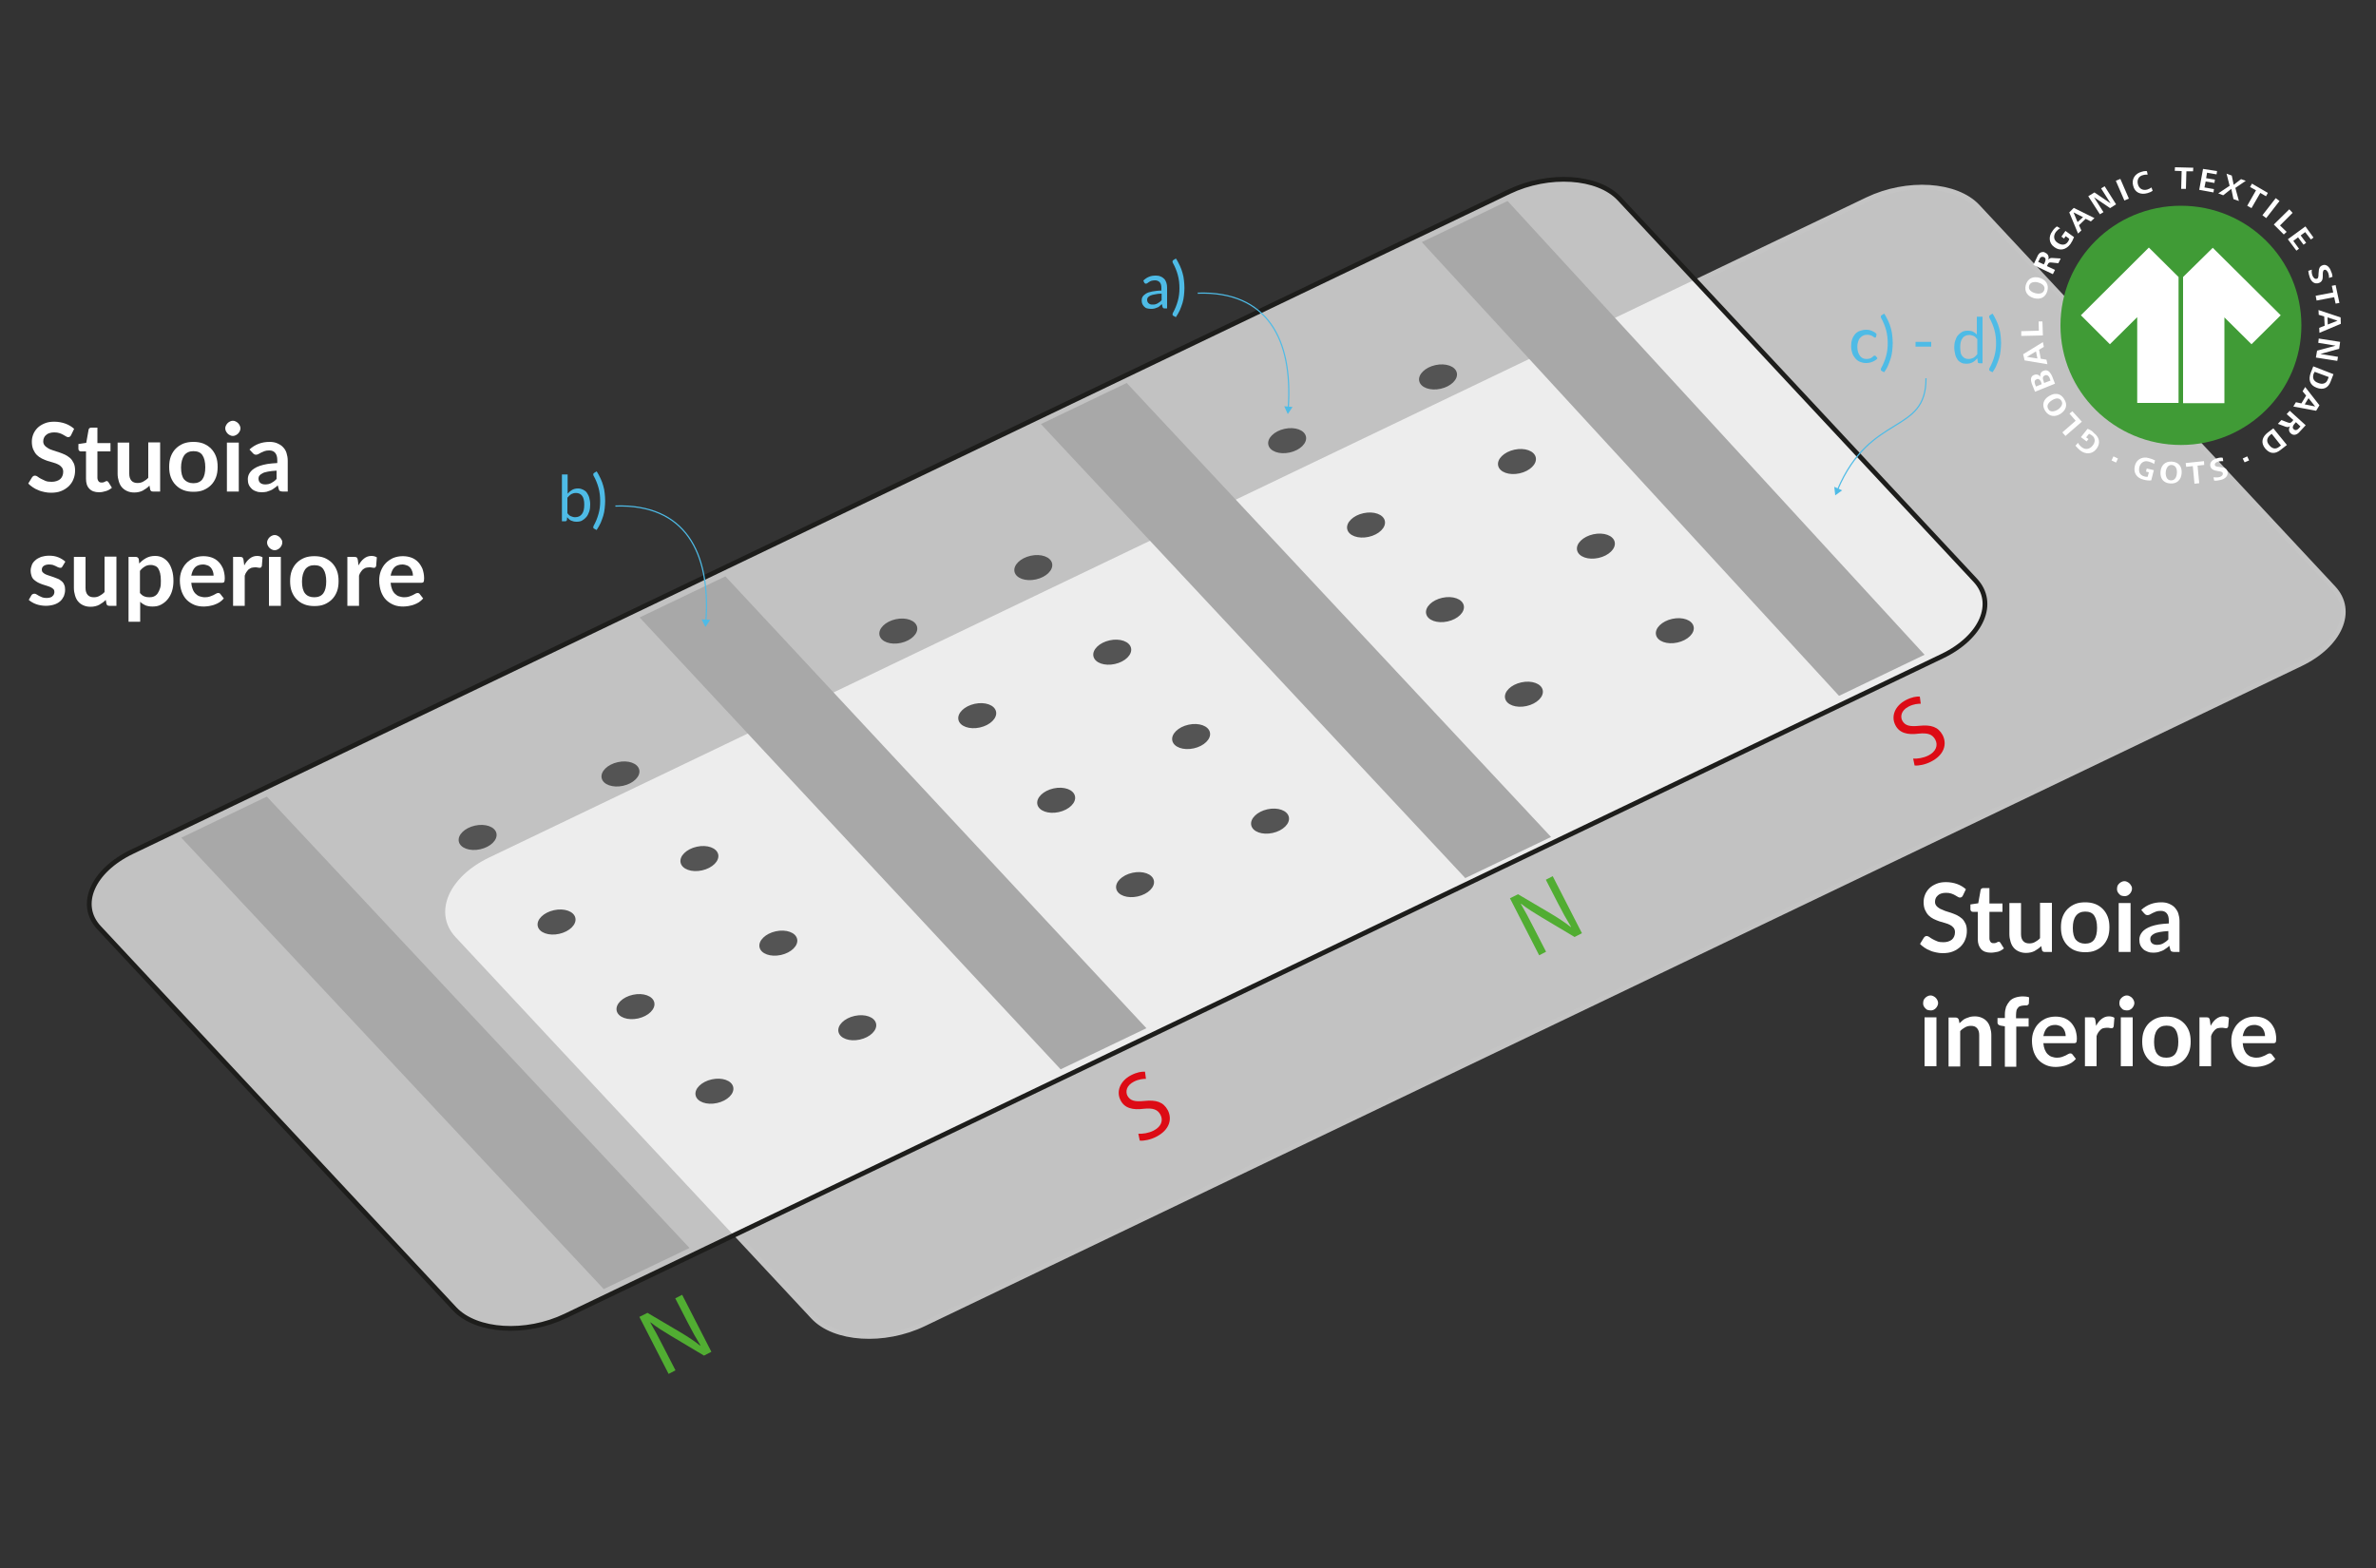 <?xml version="1.0" encoding="UTF-8"?> <!-- Generator: Adobe Illustrator 27.8.0, SVG Export Plug-In . SVG Version: 6.00 Build 0) --> <svg xmlns="http://www.w3.org/2000/svg" xmlns:xlink="http://www.w3.org/1999/xlink" version="1.1" id="Livello_1" x="0px" y="0px" width="1000px" height="660px" viewBox="0 0 1000 660" style="enable-background:new 0 0 1000 660;" xml:space="preserve"><rect x="0" y="0" width="1000" height="660" fill="#333333" stroke="none"/> <style type="text/css"> .st0{fill:#FFFFFF;fill-opacity:0.7;stroke:#C4C4C4;stroke-width:2;stroke-miterlimit:10;} .st1{fill:#FFFFFF;fill-opacity:0.7;stroke:#1D1D1B;stroke-width:2;stroke-miterlimit:10;} .st2{fill:#A8A8A8;} .st3{fill:#545454;} .st4{fill:#FFFFFF;} .st5{fill:#4EBBE6;} .st6{fill:none;stroke:#4EBBE6;stroke-width:0.5;stroke-miterlimit:10;} .st7{fill:#409B36;} .st8{fill:#51AD32;} .st9{fill:#DD0B15;} </style> <path class="st0" d="M342.2,554.3L192.5,393.8c-9-9.6-2.8-24,13.9-32L785.9,84c16.7-8,37.5-6.7,46.5,3l149.7,160.5 c9,9.6,2.8,24-13.9,32L388.8,557.3C372.1,565.3,351.2,564,342.2,554.3z"></path> <g> <path class="st1" d="M191.4,551L41.7,390.5c-9-9.6-2.8-24,13.9-32L635.1,80.7c16.7-8,37.5-6.7,46.5,3l149.7,160.5 c9,9.6,2.8,24-13.9,32L238,553.9C221.3,561.9,200.5,560.6,191.4,551z"></path> <g> <polygon class="st2" points="774,292.9 598.4,101.9 634.5,84.6 810,275.6 "></polygon> <polygon class="st2" points="616.7,369.6 438.1,178.5 474.2,161.2 652.8,352.3 "></polygon> <polygon class="st2" points="446.4,450.1 269.2,259.9 305.3,242.6 482.5,432.8 "></polygon> <polygon class="st2" points="254.1,542.6 76.3,352.6 112.3,335.3 290.2,525.3 "></polygon> </g> <g> <ellipse transform="matrix(0.977 -0.215 0.215 0.977 -71.026 51.39)" class="st3" cx="200.9" cy="352.4" rx="8.1" ry="5.1"></ellipse> <ellipse transform="matrix(0.977 -0.215 0.215 0.977 -77.896 59.353)" class="st3" cx="234.1" cy="388" rx="8.1" ry="5.1"></ellipse> <ellipse transform="matrix(0.977 -0.215 0.215 0.977 -84.765 67.316)" class="st3" cx="267.3" cy="423.6" rx="8.1" ry="5.1"></ellipse> <ellipse transform="matrix(0.977 -0.215 0.215 0.977 -91.634 75.279)" class="st3" cx="300.5" cy="459.2" rx="8.1" ry="5.1"></ellipse> </g> <g> <ellipse transform="matrix(0.977 -0.215 0.215 0.977 -63.883 63.681)" class="st3" cx="261" cy="325.7" rx="8.1" ry="5.1"></ellipse> <ellipse transform="matrix(0.977 -0.215 0.215 0.977 -70.752 71.644)" class="st3" cx="294.2" cy="361.3" rx="8.1" ry="5.1"></ellipse> <ellipse transform="matrix(0.977 -0.215 0.215 0.977 -77.621 79.607)" class="st3" cx="327.4" cy="396.9" rx="8.1" ry="5.1"></ellipse> <ellipse transform="matrix(0.977 -0.215 0.215 0.977 -84.49 87.57)" class="st3" cx="360.6" cy="432.5" rx="8.1" ry="5.1"></ellipse> </g> <g> <ellipse transform="matrix(0.977 -0.215 0.215 0.977 -48.239 87.389)" class="st3" cx="377.9" cy="265.6" rx="8.1" ry="5.1"></ellipse> <ellipse transform="matrix(0.977 -0.215 0.215 0.977 -55.108 95.352)" class="st3" cx="411.1" cy="301.2" rx="8.1" ry="5.1"></ellipse> <ellipse transform="matrix(0.977 -0.215 0.215 0.977 -61.977 103.315)" class="st3" cx="444.3" cy="336.8" rx="8.1" ry="5.1"></ellipse> <ellipse transform="matrix(0.977 -0.215 0.215 0.977 -68.846 111.278)" class="st3" cx="477.5" cy="372.3" rx="8.1" ry="5.1"></ellipse> </g> <g> <ellipse transform="matrix(0.977 -0.215 0.215 0.977 -41.173 98.962)" class="st3" cx="434.7" cy="238.9" rx="8.1" ry="5.1"></ellipse> <ellipse transform="matrix(0.977 -0.215 0.215 0.977 -48.042 106.925)" class="st3" cx="467.9" cy="274.5" rx="8.1" ry="5.1"></ellipse> <ellipse transform="matrix(0.977 -0.215 0.215 0.977 -54.911 114.888)" class="st3" cx="501.1" cy="310" rx="8.1" ry="5.1"></ellipse> <ellipse transform="matrix(0.977 -0.215 0.215 0.977 -61.781 122.852)" class="st3" cx="534.3" cy="345.6" rx="8.1" ry="5.1"></ellipse> </g> <g> <ellipse transform="matrix(0.977 -0.215 0.215 0.977 -27.198 120.674)" class="st3" cx="541.5" cy="185.5" rx="8.1" ry="5.1"></ellipse> <ellipse transform="matrix(0.977 -0.215 0.215 0.977 -34.067 128.637)" class="st3" cx="574.7" cy="221" rx="8.1" ry="5.1"></ellipse> <ellipse transform="matrix(0.977 -0.215 0.215 0.977 -40.936 136.6)" class="st3" cx="607.9" cy="256.6" rx="8.1" ry="5.1"></ellipse> <ellipse transform="matrix(0.977 -0.215 0.215 0.977 -47.805 144.564)" class="st3" cx="641.1" cy="292.2" rx="8.1" ry="5.1"></ellipse> </g> <g> <ellipse transform="matrix(0.977 -0.215 0.215 0.977 -19.976 133.683)" class="st3" cx="605" cy="158.7" rx="8.1" ry="5.1"></ellipse> <ellipse transform="matrix(0.977 -0.215 0.215 0.977 -26.845 141.646)" class="st3" cx="638.2" cy="194.3" rx="8.1" ry="5.1"></ellipse> <ellipse transform="matrix(0.977 -0.215 0.215 0.977 -33.714 149.609)" class="st3" cx="671.4" cy="229.9" rx="8.1" ry="5.1"></ellipse> <ellipse transform="matrix(0.977 -0.215 0.215 0.977 -40.584 157.572)" class="st3" cx="704.6" cy="265.5" rx="8.1" ry="5.1"></ellipse> </g> </g> <g> <path class="st4" d="M29.9,183.2c-0.2,0.3-0.3,0.5-0.5,0.6S29,184,28.7,184c-0.3,0-0.6-0.1-0.9-0.3c-0.3-0.2-0.7-0.4-1.2-0.7 s-1-0.5-1.6-0.7c-0.6-0.2-1.3-0.3-2.2-0.3c-0.7,0-1.4,0.1-2,0.3s-1,0.4-1.4,0.8c-0.4,0.3-0.7,0.7-0.9,1.2c-0.2,0.4-0.3,0.9-0.3,1.5 c0,0.7,0.2,1.2,0.6,1.7c0.4,0.5,0.9,0.8,1.5,1.2s1.3,0.6,2.1,0.9s1.6,0.5,2.5,0.8c0.8,0.3,1.7,0.6,2.5,1c0.8,0.4,1.5,0.9,2.1,1.4 s1.1,1.3,1.5,2.1c0.4,0.8,0.6,1.9,0.6,3.1c0,1.3-0.2,2.5-0.7,3.7c-0.4,1.1-1.1,2.1-2,3c-0.9,0.8-1.9,1.5-3.2,2 c-1.2,0.5-2.7,0.7-4.3,0.7c-0.9,0-1.8-0.1-2.7-0.3c-0.9-0.2-1.8-0.4-2.6-0.8c-0.8-0.3-1.6-0.7-2.3-1.2c-0.7-0.5-1.4-1-1.9-1.6 l1.6-2.6c0.1-0.2,0.3-0.3,0.5-0.5c0.2-0.1,0.4-0.2,0.7-0.2c0.3,0,0.7,0.1,1.1,0.4c0.4,0.3,0.8,0.6,1.4,0.9s1.2,0.6,1.9,0.9 c0.7,0.3,1.6,0.4,2.6,0.4c1.5,0,2.7-0.4,3.6-1.1c0.8-0.7,1.3-1.8,1.3-3.1c0-0.8-0.2-1.4-0.6-1.9s-0.9-0.9-1.5-1.2 c-0.6-0.3-1.3-0.6-2.1-0.8c-0.8-0.2-1.6-0.5-2.4-0.7c-0.8-0.3-1.6-0.6-2.4-1c-0.8-0.4-1.5-0.9-2.1-1.5c-0.6-0.6-1.1-1.4-1.5-2.3 c-0.4-0.9-0.6-2-0.6-3.3c0-1.1,0.2-2.1,0.6-3.1c0.4-1,1-1.9,1.8-2.7c0.8-0.8,1.8-1.4,3-1.9c1.2-0.5,2.5-0.7,4-0.7 c1.7,0,3.3,0.3,4.7,0.8c1.4,0.5,2.7,1.3,3.7,2.2L29.9,183.2z"></path> <path class="st4" d="M41.7,207.2c-1.8,0-3.2-0.5-4.1-1.5c-1-1-1.4-2.4-1.4-4.2V190H34c-0.3,0-0.5-0.1-0.7-0.3 c-0.2-0.2-0.3-0.4-0.3-0.8v-2l3.3-0.5l1-5.6c0.1-0.3,0.2-0.5,0.4-0.6s0.4-0.2,0.7-0.2h2.6v6.5h5.5v3.5h-5.5v11.1 c0,0.6,0.2,1.1,0.5,1.5c0.3,0.4,0.7,0.5,1.3,0.5c0.3,0,0.6,0,0.8-0.1c0.2-0.1,0.4-0.2,0.5-0.2c0.2-0.1,0.3-0.2,0.4-0.2 c0.1-0.1,0.2-0.1,0.4-0.1c0.1,0,0.3,0,0.4,0.1c0.1,0.1,0.2,0.2,0.3,0.3l1.5,2.4c-0.7,0.6-1.5,1.1-2.5,1.4 C43.6,207,42.7,207.2,41.7,207.2z"></path> <path class="st4" d="M67.4,186.3v20.6h-3c-0.7,0-1.1-0.3-1.2-0.9l-0.3-1.6c-0.8,0.9-1.8,1.5-2.8,2.1c-1,0.5-2.2,0.8-3.6,0.8 c-1.1,0-2.1-0.2-3-0.6s-1.6-0.9-2.2-1.6c-0.6-0.7-1-1.5-1.3-2.5c-0.3-1-0.5-2-0.5-3.2v-13.1h4.9v13.1c0,1.3,0.3,2.2,0.9,2.9 s1.5,1,2.6,1c0.9,0,1.7-0.2,2.4-0.6s1.5-0.9,2.1-1.6v-14.9H67.4z"></path> <path class="st4" d="M81.4,186c1.5,0,2.9,0.2,4.2,0.7c1.2,0.5,2.3,1.2,3.2,2.1c0.9,0.9,1.6,2,2.1,3.3s0.7,2.8,0.7,4.4 c0,1.6-0.2,3.1-0.7,4.4c-0.5,1.3-1.2,2.4-2.1,3.3c-0.9,0.9-2,1.6-3.2,2.1c-1.2,0.5-2.6,0.7-4.2,0.7c-1.5,0-2.9-0.2-4.2-0.7 c-1.3-0.5-2.3-1.2-3.2-2.1c-0.9-0.9-1.6-2-2.1-3.3c-0.5-1.3-0.7-2.8-0.7-4.4c0-1.6,0.2-3.1,0.7-4.4s1.2-2.4,2.1-3.3 c0.9-0.9,2-1.6,3.2-2.1C78.5,186.2,79.9,186,81.4,186z M81.4,203.4c1.7,0,3-0.6,3.8-1.7c0.8-1.1,1.2-2.8,1.2-5 c0-2.2-0.4-3.9-1.2-5.1c-0.8-1.2-2.1-1.7-3.8-1.7c-1.7,0-3,0.6-3.9,1.8c-0.8,1.2-1.3,2.9-1.3,5.1s0.4,3.9,1.3,5 C78.4,202.8,79.7,203.4,81.4,203.4z"></path> <path class="st4" d="M101.2,180.3c0,0.4-0.1,0.8-0.3,1.2c-0.2,0.4-0.4,0.7-0.7,1c-0.3,0.3-0.6,0.5-1,0.7c-0.4,0.2-0.8,0.3-1.2,0.3 c-0.4,0-0.8-0.1-1.2-0.3c-0.4-0.2-0.7-0.4-1-0.7c-0.3-0.3-0.5-0.6-0.7-1c-0.2-0.4-0.3-0.8-0.3-1.2c0-0.4,0.1-0.9,0.3-1.2 c0.2-0.4,0.4-0.7,0.7-1c0.3-0.3,0.6-0.5,1-0.7c0.4-0.2,0.8-0.3,1.2-0.3c0.4,0,0.9,0.1,1.2,0.3c0.4,0.2,0.7,0.4,1,0.7 c0.3,0.3,0.5,0.6,0.7,1C101.1,179.5,101.2,179.9,101.2,180.3z M100.5,186.3v20.6h-5v-20.6H100.5z"></path> <path class="st4" d="M105,189.2c2.4-2.2,5.2-3.2,8.5-3.2c1.2,0,2.3,0.2,3.2,0.6c0.9,0.4,1.8,0.9,2.4,1.6c0.7,0.7,1.2,1.5,1.5,2.5 s0.5,2,0.5,3.2v13H119c-0.5,0-0.8-0.1-1.1-0.2s-0.5-0.4-0.6-0.9l-0.4-1.5c-0.5,0.5-1,0.9-1.5,1.2c-0.5,0.4-1,0.7-1.5,0.9 c-0.5,0.2-1.1,0.4-1.7,0.6c-0.6,0.1-1.3,0.2-2,0.2c-0.9,0-1.7-0.1-2.4-0.4c-0.7-0.2-1.4-0.6-1.9-1.1c-0.5-0.5-0.9-1-1.2-1.7 c-0.3-0.7-0.4-1.5-0.4-2.4c0-0.5,0.1-1,0.3-1.6s0.5-1,0.9-1.5s0.9-0.9,1.5-1.3c0.6-0.4,1.4-0.8,2.3-1.1c0.9-0.3,2-0.6,3.2-0.8 c1.2-0.2,2.6-0.3,4.2-0.4v-1.2c0-1.4-0.3-2.4-0.9-3.1c-0.6-0.7-1.4-1-2.5-1c-0.8,0-1.5,0.1-2,0.3c-0.5,0.2-1,0.4-1.4,0.6 s-0.8,0.4-1.1,0.6c-0.3,0.2-0.7,0.3-1.1,0.3c-0.3,0-0.6-0.1-0.9-0.3c-0.2-0.2-0.4-0.4-0.6-0.6L105,189.2z M116.4,198.1 c-1.4,0.1-2.6,0.2-3.6,0.4s-1.8,0.4-2.3,0.7c-0.6,0.3-1,0.6-1.3,1s-0.4,0.8-0.4,1.2c0,0.9,0.3,1.5,0.8,1.9c0.5,0.4,1.2,0.6,2,0.6 c1,0,1.9-0.2,2.6-0.6c0.7-0.4,1.5-0.9,2.2-1.7V198.1z"></path> <path class="st4" d="M26.3,238.4c-0.1,0.2-0.3,0.4-0.4,0.5s-0.3,0.1-0.6,0.1c-0.2,0-0.5-0.1-0.8-0.2c-0.3-0.1-0.6-0.3-1-0.5 c-0.4-0.2-0.8-0.3-1.2-0.5c-0.5-0.1-1-0.2-1.6-0.2c-1,0-1.7,0.2-2.3,0.6c-0.6,0.4-0.8,1-0.8,1.6c0,0.4,0.1,0.8,0.4,1.1 c0.3,0.3,0.7,0.6,1.1,0.8s1,0.4,1.6,0.6c0.6,0.2,1.2,0.4,1.8,0.6c0.6,0.2,1.2,0.5,1.8,0.7s1.1,0.6,1.6,1c0.5,0.4,0.9,0.9,1.1,1.5 c0.3,0.6,0.4,1.3,0.4,2.1c0,1-0.2,1.9-0.5,2.7c-0.4,0.8-0.9,1.6-1.6,2.2c-0.7,0.6-1.6,1.1-2.6,1.4c-1,0.3-2.2,0.5-3.5,0.5 c-0.7,0-1.4-0.1-2.1-0.2c-0.7-0.1-1.3-0.3-1.9-0.5c-0.6-0.2-1.2-0.5-1.7-0.8c-0.5-0.3-1-0.6-1.4-1l1.1-1.9c0.1-0.2,0.3-0.4,0.5-0.5 c0.2-0.1,0.5-0.2,0.8-0.2s0.6,0.1,0.9,0.3s0.6,0.4,1,0.6c0.4,0.2,0.8,0.4,1.3,0.6c0.5,0.2,1.1,0.3,1.9,0.3c0.6,0,1.1-0.1,1.5-0.2 c0.4-0.1,0.8-0.3,1-0.6c0.3-0.2,0.5-0.5,0.6-0.8c0.1-0.3,0.2-0.6,0.2-0.9c0-0.5-0.1-0.9-0.4-1.2c-0.3-0.3-0.7-0.6-1.1-0.8 s-1-0.4-1.6-0.6c-0.6-0.2-1.2-0.4-1.9-0.6c-0.6-0.2-1.3-0.5-1.9-0.8s-1.1-0.7-1.6-1.1s-0.9-1-1.1-1.6s-0.4-1.4-0.4-2.3 c0-0.8,0.2-1.6,0.5-2.4c0.3-0.8,0.8-1.4,1.5-2c0.6-0.6,1.5-1,2.4-1.4c1-0.3,2.1-0.5,3.4-0.5c1.4,0,2.7,0.2,3.9,0.7 c1.2,0.5,2.1,1.1,2.9,1.8L26.3,238.4z"></path> <path class="st4" d="M49,234.4V255h-3c-0.7,0-1.1-0.3-1.2-0.9l-0.3-1.6c-0.8,0.9-1.8,1.5-2.8,2.1c-1,0.5-2.2,0.8-3.6,0.8 c-1.1,0-2.1-0.2-3-0.6s-1.6-0.9-2.2-1.6c-0.6-0.7-1-1.5-1.3-2.5c-0.3-1-0.5-2-0.5-3.2v-13.1h4.9v13.1c0,1.3,0.3,2.2,0.9,2.9 s1.5,1,2.6,1c0.9,0,1.7-0.2,2.4-0.6s1.5-0.9,2.1-1.6v-14.9H49z"></path> <path class="st4" d="M58.6,237.2c0.8-0.9,1.8-1.7,2.9-2.3s2.3-0.9,3.8-0.9c1.1,0,2.1,0.2,3.1,0.7c0.9,0.5,1.7,1.1,2.4,2 c0.7,0.9,1.2,2,1.6,3.3c0.4,1.3,0.6,2.8,0.6,4.5c0,1.5-0.2,3-0.6,4.3s-1,2.4-1.8,3.4c-0.8,1-1.7,1.7-2.8,2.3s-2.3,0.8-3.7,0.8 c-1.1,0-2.1-0.2-2.9-0.5c-0.8-0.4-1.5-0.8-2.2-1.5v8.4h-4.9v-27.3h3c0.6,0,1.1,0.3,1.3,0.9L58.6,237.2z M58.9,249.6 c0.6,0.7,1.2,1.2,1.8,1.4c0.7,0.3,1.4,0.4,2.2,0.4c0.7,0,1.4-0.1,2-0.4c0.6-0.3,1.1-0.7,1.5-1.3c0.4-0.6,0.7-1.3,1-2.2 s0.3-1.9,0.3-3.1c0-1.2-0.1-2.2-0.3-3.1c-0.2-0.8-0.5-1.5-0.8-2s-0.8-0.9-1.3-1.1c-0.5-0.2-1.1-0.4-1.8-0.4c-1,0-1.9,0.2-2.6,0.7 c-0.7,0.4-1.4,1-2,1.8V249.6z"></path> <path class="st4" d="M80.5,245.3c0.1,1.1,0.3,2,0.6,2.7c0.3,0.8,0.7,1.4,1.2,1.9s1.1,0.9,1.7,1.1c0.7,0.2,1.4,0.4,2.2,0.4 c0.8,0,1.5-0.1,2.1-0.3s1.1-0.4,1.5-0.6s0.8-0.4,1.1-0.6s0.6-0.3,1-0.3c0.4,0,0.7,0.2,0.9,0.5l1.4,1.8c-0.5,0.6-1.2,1.2-1.8,1.6 c-0.7,0.4-1.4,0.8-2.1,1c-0.7,0.3-1.5,0.4-2.3,0.6c-0.8,0.1-1.5,0.2-2.2,0.2c-1.4,0-2.8-0.2-4-0.7c-1.2-0.5-2.3-1.2-3.2-2.1 c-0.9-0.9-1.6-2.1-2.1-3.4c-0.5-1.4-0.8-3-0.8-4.8c0-1.4,0.2-2.7,0.7-4c0.5-1.2,1.1-2.3,2-3.2c0.8-0.9,1.9-1.6,3.1-2.2 c1.2-0.5,2.6-0.8,4.1-0.8c1.3,0,2.5,0.2,3.6,0.6s2,1,2.8,1.8c0.8,0.8,1.4,1.8,1.9,2.9c0.4,1.2,0.7,2.5,0.7,4c0,0.7-0.1,1.3-0.2,1.5 c-0.2,0.3-0.5,0.4-0.9,0.4H80.5z M89.9,242.3c0-0.6-0.1-1.2-0.3-1.8s-0.5-1.1-0.8-1.5c-0.4-0.4-0.8-0.8-1.4-1 c-0.6-0.2-1.2-0.4-1.9-0.4c-1.4,0-2.6,0.4-3.4,1.2c-0.8,0.8-1.3,2-1.6,3.5H89.9z"></path> <path class="st4" d="M102.8,238c0.6-1.2,1.4-2.2,2.3-2.9c0.9-0.7,1.9-1.1,3.1-1.1c0.9,0,1.7,0.2,2.3,0.6l-0.3,3.7 c-0.1,0.2-0.2,0.4-0.3,0.5c-0.1,0.1-0.3,0.2-0.5,0.2c-0.2,0-0.5,0-0.9-0.1c-0.4-0.1-0.8-0.1-1.2-0.1c-0.5,0-1,0.1-1.5,0.2 c-0.4,0.2-0.8,0.4-1.2,0.7c-0.3,0.3-0.6,0.7-0.9,1.1c-0.3,0.4-0.5,0.9-0.7,1.5V255h-4.9v-20.6h2.9c0.5,0,0.9,0.1,1.1,0.3 c0.2,0.2,0.3,0.5,0.4,1L102.8,238z"></path> <path class="st4" d="M118.8,228.4c0,0.4-0.1,0.8-0.3,1.2c-0.2,0.4-0.4,0.7-0.7,1c-0.3,0.3-0.6,0.5-1,0.7c-0.4,0.2-0.8,0.3-1.2,0.3 c-0.4,0-0.8-0.1-1.2-0.3c-0.4-0.2-0.7-0.4-1-0.7c-0.3-0.3-0.5-0.6-0.7-1c-0.2-0.4-0.3-0.8-0.3-1.2c0-0.4,0.1-0.9,0.3-1.2 c0.2-0.4,0.4-0.7,0.7-1c0.3-0.3,0.6-0.5,1-0.7c0.4-0.2,0.8-0.3,1.2-0.3c0.4,0,0.9,0.1,1.2,0.3c0.4,0.2,0.7,0.4,1,0.7 c0.3,0.3,0.5,0.6,0.7,1C118.8,227.5,118.8,228,118.8,228.4z M118.2,234.4V255h-5v-20.6H118.2z"></path> <path class="st4" d="M132.3,234.1c1.5,0,2.9,0.2,4.2,0.7c1.2,0.5,2.3,1.2,3.2,2.1c0.9,0.9,1.6,2,2.1,3.3s0.7,2.8,0.7,4.4 c0,1.6-0.2,3.1-0.7,4.4c-0.5,1.3-1.2,2.4-2.1,3.3c-0.9,0.9-2,1.6-3.2,2.1c-1.2,0.5-2.6,0.7-4.2,0.7c-1.5,0-2.9-0.2-4.2-0.7 c-1.3-0.5-2.3-1.2-3.2-2.1c-0.9-0.9-1.6-2-2.1-3.3c-0.5-1.3-0.7-2.8-0.7-4.4c0-1.6,0.2-3.1,0.7-4.4s1.2-2.4,2.1-3.3 c0.9-0.9,2-1.6,3.2-2.1C129.4,234.3,130.8,234.1,132.3,234.1z M132.3,251.4c1.7,0,3-0.6,3.8-1.7c0.8-1.1,1.2-2.8,1.2-5 c0-2.2-0.4-3.9-1.2-5.1c-0.8-1.2-2.1-1.7-3.8-1.7c-1.7,0-3,0.6-3.9,1.8c-0.8,1.2-1.3,2.9-1.3,5.1s0.4,3.9,1.3,5 C129.3,250.9,130.6,251.4,132.3,251.4z"></path> <path class="st4" d="M150.9,238c0.6-1.2,1.4-2.2,2.3-2.9c0.9-0.7,1.9-1.1,3.1-1.1c0.9,0,1.7,0.2,2.3,0.6l-0.3,3.7 c-0.1,0.2-0.2,0.4-0.3,0.5c-0.1,0.1-0.3,0.2-0.5,0.2c-0.2,0-0.5,0-0.9-0.1c-0.4-0.1-0.8-0.1-1.2-0.1c-0.5,0-1,0.1-1.5,0.2 c-0.4,0.2-0.8,0.4-1.2,0.7c-0.3,0.3-0.6,0.7-0.9,1.1c-0.3,0.4-0.5,0.9-0.7,1.5V255h-4.9v-20.6h2.9c0.5,0,0.9,0.1,1.1,0.3 c0.2,0.2,0.3,0.5,0.4,1L150.9,238z"></path> <path class="st4" d="M164.4,245.3c0.1,1.1,0.3,2,0.6,2.7c0.3,0.8,0.7,1.4,1.2,1.9s1.1,0.9,1.7,1.1c0.7,0.2,1.4,0.4,2.2,0.4 c0.8,0,1.5-0.1,2.1-0.3s1.1-0.4,1.5-0.6s0.8-0.4,1.1-0.6s0.6-0.3,1-0.3c0.4,0,0.7,0.2,0.9,0.5l1.4,1.8c-0.5,0.6-1.2,1.2-1.8,1.6 c-0.7,0.4-1.4,0.8-2.1,1c-0.7,0.3-1.5,0.4-2.3,0.6c-0.8,0.1-1.5,0.2-2.2,0.2c-1.4,0-2.8-0.2-4-0.7c-1.2-0.5-2.3-1.2-3.2-2.1 c-0.9-0.9-1.6-2.1-2.1-3.4c-0.5-1.4-0.8-3-0.8-4.8c0-1.4,0.2-2.7,0.7-4c0.5-1.2,1.1-2.3,2-3.2c0.8-0.9,1.9-1.6,3.1-2.2 c1.2-0.5,2.6-0.8,4.1-0.8c1.3,0,2.5,0.2,3.6,0.6s2,1,2.8,1.8c0.8,0.8,1.4,1.8,1.9,2.9c0.4,1.2,0.7,2.5,0.7,4c0,0.7-0.1,1.3-0.2,1.5 c-0.2,0.3-0.5,0.4-0.9,0.4H164.4z M173.8,242.3c0-0.6-0.1-1.2-0.3-1.8s-0.5-1.1-0.8-1.5c-0.4-0.4-0.8-0.8-1.4-1 c-0.6-0.2-1.2-0.4-1.9-0.4c-1.4,0-2.6,0.4-3.4,1.2c-0.8,0.8-1.3,2-1.6,3.5H173.8z"></path> </g> <g> <path class="st4" d="M826.1,377c-0.2,0.3-0.3,0.5-0.5,0.6c-0.2,0.1-0.4,0.2-0.7,0.2c-0.3,0-0.6-0.1-0.9-0.3 c-0.3-0.2-0.7-0.4-1.2-0.7c-0.5-0.3-1-0.5-1.6-0.7c-0.6-0.2-1.3-0.3-2.2-0.3c-0.7,0-1.4,0.1-2,0.3c-0.6,0.2-1,0.4-1.4,0.8 s-0.7,0.7-0.9,1.2c-0.2,0.4-0.3,0.9-0.3,1.5c0,0.7,0.2,1.2,0.6,1.7c0.4,0.5,0.9,0.8,1.5,1.2c0.6,0.3,1.3,0.6,2.1,0.9 c0.8,0.3,1.6,0.5,2.5,0.8c0.8,0.3,1.7,0.6,2.5,1c0.8,0.4,1.5,0.9,2.1,1.4s1.1,1.3,1.5,2.1s0.6,1.9,0.6,3.1c0,1.3-0.2,2.5-0.7,3.7 c-0.4,1.1-1.1,2.1-2,3c-0.9,0.8-1.9,1.5-3.2,2c-1.2,0.5-2.7,0.7-4.3,0.7c-0.9,0-1.8-0.1-2.7-0.3c-0.9-0.2-1.8-0.4-2.6-0.8 c-0.8-0.3-1.6-0.7-2.3-1.2c-0.7-0.5-1.4-1-1.9-1.6l1.6-2.6c0.1-0.2,0.3-0.3,0.5-0.5s0.4-0.2,0.7-0.2c0.3,0,0.7,0.1,1.1,0.4 c0.4,0.3,0.8,0.6,1.4,0.9c0.5,0.3,1.2,0.6,1.9,0.9c0.7,0.3,1.6,0.4,2.6,0.4c1.5,0,2.7-0.4,3.6-1.1c0.8-0.7,1.3-1.8,1.3-3.1 c0-0.8-0.2-1.4-0.6-1.9c-0.4-0.5-0.9-0.9-1.5-1.2c-0.6-0.3-1.3-0.6-2.1-0.8c-0.8-0.2-1.6-0.5-2.4-0.7c-0.8-0.3-1.6-0.6-2.4-1 s-1.5-0.9-2.1-1.5c-0.6-0.6-1.1-1.4-1.5-2.3c-0.4-0.9-0.6-2-0.6-3.3c0-1.1,0.2-2.1,0.6-3.1s1-1.9,1.8-2.7c0.8-0.8,1.8-1.4,3-1.9 c1.2-0.5,2.5-0.7,4-0.7c1.7,0,3.3,0.3,4.7,0.8s2.7,1.3,3.7,2.2L826.1,377z"></path> <path class="st4" d="M837.9,401c-1.8,0-3.2-0.5-4.1-1.5s-1.4-2.4-1.4-4.2v-11.5h-2.1c-0.3,0-0.5-0.1-0.7-0.3 c-0.2-0.2-0.3-0.4-0.3-0.8v-2l3.3-0.5l1-5.6c0.1-0.3,0.2-0.5,0.4-0.6c0.2-0.1,0.4-0.2,0.7-0.2h2.6v6.5h5.5v3.5h-5.5V395 c0,0.6,0.2,1.1,0.5,1.5s0.7,0.5,1.3,0.5c0.3,0,0.6,0,0.8-0.1c0.2-0.1,0.4-0.2,0.5-0.2c0.2-0.1,0.3-0.2,0.4-0.2 c0.1-0.1,0.2-0.1,0.4-0.1c0.1,0,0.3,0,0.4,0.1c0.1,0.1,0.2,0.2,0.3,0.3l1.5,2.4c-0.7,0.6-1.5,1.1-2.5,1.4 C839.8,400.8,838.9,401,837.9,401z"></path> <path class="st4" d="M863.6,380.1v20.6h-3c-0.7,0-1.1-0.3-1.2-0.9l-0.3-1.6c-0.8,0.9-1.8,1.5-2.8,2.1c-1,0.5-2.2,0.8-3.6,0.8 c-1.1,0-2.1-0.2-3-0.6c-0.9-0.4-1.6-0.9-2.2-1.6s-1-1.5-1.3-2.5s-0.5-2-0.5-3.2v-13.1h4.9v13.1c0,1.3,0.3,2.2,0.9,2.9 c0.6,0.7,1.5,1,2.6,1c0.9,0,1.7-0.2,2.4-0.6c0.7-0.4,1.5-0.9,2.1-1.6v-14.9H863.6z"></path> <path class="st4" d="M877.6,379.8c1.5,0,2.9,0.2,4.2,0.7s2.3,1.2,3.2,2.1c0.9,0.9,1.6,2,2.1,3.3c0.5,1.3,0.7,2.8,0.7,4.4 c0,1.6-0.2,3.1-0.7,4.4c-0.5,1.3-1.2,2.4-2.1,3.3c-0.9,0.9-2,1.6-3.2,2.1s-2.6,0.7-4.2,0.7c-1.5,0-2.9-0.2-4.2-0.7 s-2.3-1.2-3.2-2.1c-0.9-0.9-1.6-2-2.1-3.3c-0.5-1.3-0.7-2.8-0.7-4.4c0-1.6,0.2-3.1,0.7-4.4c0.5-1.3,1.2-2.4,2.1-3.3 c0.9-0.9,2-1.6,3.2-2.1S876.1,379.8,877.6,379.8z M877.6,397.2c1.7,0,3-0.6,3.8-1.7c0.8-1.1,1.2-2.8,1.2-5c0-2.2-0.4-3.9-1.2-5.1 s-2.1-1.7-3.8-1.7c-1.7,0-3,0.6-3.9,1.8s-1.3,2.9-1.3,5.1s0.4,3.9,1.3,5C874.6,396.6,875.9,397.2,877.6,397.2z"></path> <path class="st4" d="M897.3,374.1c0,0.4-0.1,0.8-0.3,1.2c-0.2,0.4-0.4,0.7-0.7,1c-0.3,0.3-0.6,0.5-1,0.7c-0.4,0.2-0.8,0.2-1.2,0.2 c-0.4,0-0.8-0.1-1.2-0.2s-0.7-0.4-1-0.7c-0.3-0.3-0.5-0.6-0.7-1s-0.2-0.8-0.2-1.2c0-0.4,0.1-0.9,0.2-1.2s0.4-0.7,0.7-1 c0.3-0.3,0.6-0.5,1-0.7s0.8-0.3,1.2-0.3c0.4,0,0.9,0.1,1.2,0.3c0.4,0.2,0.7,0.4,1,0.7s0.5,0.6,0.7,1 C897.3,373.3,897.3,373.7,897.3,374.1z M896.7,380.1v20.6h-5v-20.6H896.7z"></path> <path class="st4" d="M901.2,383c2.4-2.2,5.2-3.2,8.5-3.2c1.2,0,2.3,0.2,3.2,0.6c0.9,0.4,1.8,0.9,2.4,1.6s1.2,1.5,1.5,2.5 c0.3,1,0.5,2,0.5,3.2v13h-2.2c-0.5,0-0.8-0.1-1.1-0.2c-0.3-0.1-0.5-0.4-0.6-0.9l-0.4-1.5c-0.5,0.5-1,0.9-1.5,1.2 c-0.5,0.4-1,0.7-1.5,0.9s-1.1,0.4-1.7,0.6c-0.6,0.1-1.3,0.2-2,0.2c-0.9,0-1.7-0.1-2.4-0.4s-1.4-0.6-1.9-1.1s-0.9-1-1.2-1.7 s-0.4-1.5-0.4-2.4c0-0.5,0.1-1,0.3-1.6c0.2-0.5,0.5-1,0.9-1.5c0.4-0.5,0.9-0.9,1.5-1.3s1.4-0.8,2.3-1.1c0.9-0.3,2-0.6,3.2-0.8 c1.2-0.2,2.6-0.3,4.2-0.4v-1.2c0-1.4-0.3-2.4-0.9-3.1s-1.4-1-2.5-1c-0.8,0-1.5,0.1-2,0.3c-0.5,0.2-1,0.4-1.4,0.6s-0.8,0.4-1.1,0.6 c-0.3,0.2-0.7,0.3-1.1,0.3c-0.3,0-0.6-0.1-0.9-0.3c-0.2-0.2-0.4-0.4-0.6-0.6L901.2,383z M912.6,391.9c-1.4,0.1-2.6,0.2-3.6,0.4 c-1,0.2-1.8,0.4-2.3,0.7c-0.6,0.3-1,0.6-1.3,1c-0.3,0.4-0.4,0.8-0.4,1.2c0,0.9,0.3,1.5,0.8,1.9c0.5,0.4,1.2,0.6,2,0.6 c1,0,1.9-0.2,2.6-0.6s1.5-0.9,2.2-1.7V391.9z"></path> <path class="st4" d="M815.7,422.2c0,0.4-0.1,0.8-0.3,1.2c-0.2,0.4-0.4,0.7-0.7,1c-0.3,0.3-0.6,0.5-1,0.7c-0.4,0.2-0.8,0.2-1.2,0.2 c-0.4,0-0.8-0.1-1.2-0.2s-0.7-0.4-1-0.7c-0.3-0.3-0.5-0.6-0.7-1s-0.2-0.8-0.2-1.2c0-0.4,0.1-0.9,0.2-1.2s0.4-0.7,0.7-1 c0.3-0.3,0.6-0.5,1-0.7s0.8-0.3,1.2-0.3c0.4,0,0.9,0.1,1.2,0.3c0.4,0.2,0.7,0.4,1,0.7s0.5,0.6,0.7,1 C815.6,421.4,815.7,421.8,815.7,422.2z M815,428.2v20.6h-5v-20.6H815z"></path> <path class="st4" d="M824.7,430.7c0.4-0.4,0.9-0.8,1.3-1.2c0.5-0.4,0.9-0.7,1.5-0.9c0.5-0.2,1.1-0.4,1.7-0.6 c0.6-0.1,1.2-0.2,1.9-0.2c1.1,0,2.1,0.2,3,0.6c0.9,0.4,1.6,0.9,2.2,1.6c0.6,0.7,1,1.5,1.3,2.5s0.5,2,0.5,3.2v13.1H833v-13.1 c0-1.3-0.3-2.2-0.9-2.9c-0.6-0.7-1.4-1-2.6-1c-0.9,0-1.7,0.2-2.4,0.6c-0.7,0.4-1.5,0.9-2.1,1.6v14.9h-4.9v-20.6h3 c0.6,0,1.1,0.3,1.3,0.9L824.7,430.7z"></path> <path class="st4" d="M843.8,448.8v-16.8l-1.8-0.3c-0.4-0.1-0.7-0.2-0.9-0.4c-0.2-0.2-0.4-0.5-0.4-0.8v-2h3.1v-1.5 c0-1.2,0.2-2.2,0.5-3.2c0.4-0.9,0.9-1.7,1.5-2.4s1.5-1.2,2.4-1.5s2-0.5,3.2-0.5c0.9,0,1.8,0.1,2.6,0.4l-0.1,2.5 c0,0.2-0.1,0.3-0.2,0.5c-0.1,0.1-0.2,0.2-0.4,0.3c-0.2,0.1-0.3,0.1-0.5,0.1c-0.2,0-0.4,0-0.6,0c-0.6,0-1.1,0.1-1.6,0.2 s-0.9,0.3-1.2,0.7s-0.6,0.7-0.7,1.2s-0.2,1.2-0.2,1.9v1.4h5.3v3.5h-5.2v16.9H843.8z"></path> <path class="st4" d="M860,439.1c0.1,1.1,0.3,2,0.6,2.7s0.7,1.4,1.2,1.9c0.5,0.5,1.1,0.9,1.7,1.1s1.4,0.4,2.2,0.4 c0.8,0,1.5-0.1,2.1-0.3c0.6-0.2,1.1-0.4,1.5-0.6c0.4-0.2,0.8-0.4,1.1-0.6c0.3-0.2,0.6-0.3,1-0.3c0.4,0,0.7,0.2,0.9,0.5l1.4,1.8 c-0.5,0.6-1.2,1.2-1.8,1.6c-0.7,0.4-1.4,0.8-2.1,1c-0.7,0.3-1.5,0.4-2.3,0.6c-0.8,0.1-1.5,0.2-2.2,0.2c-1.4,0-2.8-0.2-4-0.7 c-1.2-0.5-2.3-1.2-3.2-2.1s-1.6-2.1-2.1-3.4c-0.5-1.4-0.8-3-0.8-4.8c0-1.4,0.2-2.7,0.7-4c0.5-1.2,1.1-2.3,2-3.2 c0.8-0.9,1.9-1.6,3.1-2.2c1.2-0.5,2.6-0.8,4.1-0.8c1.3,0,2.5,0.2,3.6,0.6c1.1,0.4,2,1,2.8,1.8c0.8,0.8,1.4,1.8,1.9,2.9 c0.4,1.2,0.7,2.5,0.7,4c0,0.7-0.1,1.3-0.2,1.5s-0.5,0.4-0.9,0.4H860z M869.4,436.1c0-0.6-0.1-1.2-0.3-1.8s-0.5-1.1-0.8-1.5 c-0.4-0.4-0.8-0.8-1.4-1c-0.6-0.2-1.2-0.4-1.9-0.4c-1.4,0-2.6,0.4-3.4,1.2c-0.8,0.8-1.3,2-1.6,3.5H869.4z"></path> <path class="st4" d="M882.2,431.8c0.6-1.2,1.4-2.2,2.3-2.9c0.9-0.7,1.9-1.1,3.1-1.1c0.9,0,1.7,0.2,2.3,0.6l-0.3,3.7 c-0.1,0.2-0.2,0.4-0.3,0.5c-0.1,0.1-0.3,0.2-0.5,0.2c-0.2,0-0.5,0-0.9-0.1c-0.4-0.1-0.8-0.1-1.2-0.1c-0.5,0-1,0.1-1.5,0.2 s-0.8,0.4-1.2,0.7c-0.3,0.3-0.6,0.7-0.9,1.1c-0.3,0.4-0.5,0.9-0.7,1.5v12.7h-4.9v-20.6h2.9c0.5,0,0.9,0.1,1.1,0.3s0.3,0.5,0.4,1 L882.2,431.8z"></path> <path class="st4" d="M898.3,422.2c0,0.4-0.1,0.8-0.3,1.2c-0.2,0.4-0.4,0.7-0.7,1c-0.3,0.3-0.6,0.5-1,0.7c-0.4,0.2-0.8,0.2-1.2,0.2 c-0.4,0-0.8-0.1-1.2-0.2s-0.7-0.4-1-0.7c-0.3-0.3-0.5-0.6-0.7-1s-0.2-0.8-0.2-1.2c0-0.4,0.1-0.9,0.2-1.2s0.4-0.7,0.7-1 c0.3-0.3,0.6-0.5,1-0.7s0.8-0.3,1.2-0.3c0.4,0,0.9,0.1,1.2,0.3c0.4,0.2,0.7,0.4,1,0.7s0.5,0.6,0.7,1 C898.2,421.4,898.3,421.8,898.3,422.2z M897.6,428.2v20.6h-5v-20.6H897.6z"></path> <path class="st4" d="M911.8,427.9c1.5,0,2.9,0.2,4.2,0.7s2.3,1.2,3.2,2.1c0.9,0.9,1.6,2,2.1,3.3c0.5,1.3,0.7,2.8,0.7,4.4 c0,1.6-0.2,3.1-0.7,4.4c-0.5,1.3-1.2,2.4-2.1,3.3c-0.9,0.9-2,1.6-3.2,2.1s-2.6,0.7-4.2,0.7c-1.5,0-2.9-0.2-4.2-0.7 s-2.3-1.2-3.2-2.1c-0.9-0.9-1.6-2-2.1-3.3c-0.5-1.3-0.7-2.8-0.7-4.4c0-1.6,0.2-3.1,0.7-4.4c0.5-1.3,1.2-2.4,2.1-3.3 c0.9-0.9,2-1.6,3.2-2.1S910.2,427.9,911.8,427.9z M911.8,445.2c1.7,0,3-0.6,3.8-1.7c0.8-1.1,1.2-2.8,1.2-5c0-2.2-0.4-3.9-1.2-5.1 s-2.1-1.7-3.8-1.7c-1.7,0-3,0.6-3.9,1.8s-1.3,2.9-1.3,5.1s0.4,3.9,1.3,5C908.8,444.7,910,445.2,911.8,445.2z"></path> <path class="st4" d="M930.4,431.8c0.6-1.2,1.4-2.2,2.3-2.9c0.9-0.7,1.9-1.1,3.1-1.1c0.9,0,1.7,0.2,2.3,0.6l-0.3,3.7 c-0.1,0.2-0.2,0.4-0.3,0.5c-0.1,0.1-0.3,0.2-0.5,0.2c-0.2,0-0.5,0-0.9-0.1c-0.4-0.1-0.8-0.1-1.2-0.1c-0.5,0-1,0.1-1.5,0.2 s-0.8,0.4-1.2,0.7c-0.3,0.3-0.6,0.7-0.9,1.1c-0.3,0.4-0.5,0.9-0.7,1.5v12.7h-4.9v-20.6h2.9c0.5,0,0.9,0.1,1.1,0.3s0.3,0.5,0.4,1 L930.4,431.8z"></path> <path class="st4" d="M943.9,439.1c0.1,1.1,0.3,2,0.6,2.7s0.7,1.4,1.2,1.9c0.5,0.5,1.1,0.9,1.7,1.1s1.4,0.4,2.2,0.4 c0.8,0,1.5-0.1,2.1-0.3c0.6-0.2,1.1-0.4,1.5-0.6c0.4-0.2,0.8-0.4,1.1-0.6c0.3-0.2,0.6-0.3,1-0.3c0.4,0,0.7,0.2,0.9,0.5l1.4,1.8 c-0.5,0.6-1.2,1.2-1.8,1.6c-0.7,0.4-1.4,0.8-2.1,1c-0.7,0.3-1.5,0.4-2.3,0.6c-0.8,0.1-1.5,0.2-2.2,0.2c-1.4,0-2.8-0.2-4-0.7 c-1.2-0.5-2.3-1.2-3.2-2.1s-1.6-2.1-2.1-3.4c-0.5-1.4-0.8-3-0.8-4.8c0-1.4,0.2-2.7,0.7-4c0.5-1.2,1.1-2.3,2-3.2 c0.8-0.9,1.9-1.6,3.1-2.2c1.2-0.5,2.6-0.8,4.1-0.8c1.3,0,2.5,0.2,3.6,0.6c1.1,0.4,2,1,2.8,1.8c0.8,0.8,1.4,1.8,1.9,2.9 c0.4,1.2,0.7,2.5,0.7,4c0,0.7-0.1,1.3-0.2,1.5s-0.5,0.4-0.9,0.4H943.9z M953.3,436.1c0-0.6-0.1-1.2-0.3-1.8s-0.5-1.1-0.8-1.5 c-0.4-0.4-0.8-0.8-1.4-1c-0.6-0.2-1.2-0.4-1.9-0.4c-1.4,0-2.6,0.4-3.4,1.2c-0.8,0.8-1.3,2-1.6,3.5H953.3z"></path> </g> <g> <path class="st5" d="M481.2,118.1c0.7-0.7,1.6-1.3,2.4-1.6c0.9-0.4,1.8-0.5,2.9-0.5c0.8,0,1.4,0.1,2,0.4c0.6,0.2,1.1,0.6,1.5,1 c0.4,0.4,0.7,1,0.9,1.6c0.2,0.6,0.3,1.3,0.3,2.1v8.7h-1.1c-0.2,0-0.4,0-0.5-0.1c-0.1-0.1-0.2-0.2-0.3-0.4l-0.3-1.3 c-0.4,0.3-0.7,0.6-1,0.9c-0.3,0.3-0.7,0.5-1.1,0.6c-0.4,0.2-0.8,0.3-1.2,0.4c-0.4,0.1-0.9,0.1-1.4,0.1c-0.5,0-1-0.1-1.5-0.2 c-0.5-0.1-0.9-0.4-1.2-0.7c-0.3-0.3-0.6-0.7-0.8-1.1c-0.2-0.4-0.3-1-0.3-1.6c0-0.5,0.1-1,0.4-1.5c0.3-0.5,0.8-0.9,1.4-1.3 s1.5-0.7,2.6-0.9c1.1-0.2,2.4-0.4,3.9-0.4v-1.1c0-1.1-0.2-1.8-0.7-2.4c-0.5-0.5-1.1-0.8-2-0.8c-0.6,0-1.1,0.1-1.5,0.2 c-0.4,0.1-0.7,0.3-1,0.5c-0.3,0.2-0.5,0.3-0.7,0.5c-0.2,0.1-0.4,0.2-0.6,0.2c-0.2,0-0.3,0-0.4-0.1c-0.1-0.1-0.2-0.2-0.3-0.3 L481.2,118.1z M488.9,123.6c-1.1,0-2,0.1-2.8,0.3c-0.8,0.1-1.4,0.3-1.9,0.5c-0.5,0.2-0.8,0.5-1.1,0.8c-0.2,0.3-0.3,0.6-0.3,1 c0,0.4,0.1,0.7,0.2,0.9s0.3,0.5,0.5,0.6c0.2,0.2,0.4,0.3,0.7,0.4c0.3,0.1,0.6,0.1,0.9,0.1c0.4,0,0.8,0,1.1-0.1 c0.3-0.1,0.7-0.2,1-0.4c0.3-0.2,0.6-0.4,0.9-0.6c0.3-0.2,0.6-0.5,0.8-0.8V123.6z"></path> <path class="st5" d="M496.4,121.3c0-1.9-0.2-3.8-0.7-5.6s-1.2-3.5-2.1-5.1c-0.1-0.1-0.1-0.3-0.1-0.4c0-0.1,0-0.2,0-0.3 c0-0.1,0.1-0.1,0.1-0.2c0.1-0.1,0.1-0.1,0.2-0.2l1.1-0.7c0.7,1,1.2,2.1,1.7,3.1c0.5,1,0.8,2,1.1,3c0.3,1,0.5,2,0.6,3.1 c0.1,1,0.2,2.1,0.2,3.2c0,1.1-0.1,2.1-0.2,3.2c-0.1,1-0.3,2.1-0.6,3.1s-0.7,2-1.1,3c-0.5,1-1,2-1.7,3l-1.1-0.6 c-0.1,0-0.1-0.1-0.2-0.2c-0.1-0.1-0.1-0.1-0.1-0.2c0-0.1,0-0.2,0-0.3c0-0.1,0.1-0.2,0.1-0.4c0.9-1.6,1.6-3.3,2.1-5.1 S496.4,123.2,496.4,121.3z"></path> </g> <g> <g> <path class="st6" d="M504.1,123.4c29.3-1,40.1,19.5,38.1,48.3"></path> <g> <polygon class="st5" points="540.5,171 542,174.3 544,171.3 "></polygon> </g> </g> </g> <g> <path class="st5" d="M238.9,207.8c0.6-0.7,1.2-1.2,1.9-1.6c0.7-0.4,1.5-0.6,2.5-0.6c0.8,0,1.5,0.2,2.1,0.5c0.6,0.3,1.2,0.7,1.6,1.3 c0.4,0.6,0.8,1.3,1,2.1c0.2,0.8,0.4,1.7,0.4,2.8c0,1.1-0.1,2.1-0.4,3c-0.3,0.9-0.7,1.7-1.2,2.3c-0.5,0.6-1.1,1.1-1.8,1.5 c-0.7,0.4-1.5,0.5-2.4,0.5c-0.9,0-1.6-0.2-2.3-0.5c-0.6-0.3-1.1-0.8-1.6-1.4l-0.1,1.2c-0.1,0.3-0.3,0.5-0.6,0.5h-1.5v-19.7h2.4 V207.8z M238.9,216.1c0.4,0.6,0.9,1,1.4,1.2c0.5,0.2,1.1,0.4,1.7,0.4c1.3,0,2.2-0.4,2.9-1.3c0.7-0.9,1-2.2,1-4 c0-1.7-0.3-2.9-0.9-3.7c-0.6-0.8-1.5-1.2-2.6-1.2c-0.8,0-1.4,0.2-2,0.5c-0.6,0.4-1.1,0.9-1.6,1.5V216.1z"></path> <path class="st5" d="M252.6,210.9c0-1.9-0.2-3.8-0.7-5.6s-1.2-3.5-2.1-5.1c-0.1-0.1-0.1-0.3-0.1-0.4c0-0.1,0-0.2,0-0.3 c0-0.1,0.1-0.1,0.1-0.2c0.1-0.1,0.1-0.1,0.2-0.2l1.1-0.7c0.7,1,1.2,2.1,1.7,3.1c0.5,1,0.8,2,1.1,3c0.3,1,0.5,2,0.6,3.1 c0.1,1,0.2,2.1,0.2,3.2c0,1.1-0.1,2.1-0.2,3.2c-0.1,1-0.3,2.1-0.6,3.1s-0.7,2-1.1,3c-0.5,1-1,2-1.7,3l-1.1-0.6 c-0.1,0-0.1-0.1-0.2-0.2c-0.1-0.1-0.1-0.1-0.1-0.2c0-0.1,0-0.2,0-0.3c0-0.1,0.1-0.2,0.1-0.4c0.9-1.6,1.6-3.3,2.1-5.1 S252.6,212.9,252.6,210.9z"></path> </g> <g> <g> <path class="st6" d="M259,213c29.3-1,40.1,19.5,38.1,48.3"></path> <g> <polygon class="st5" points="295.3,260.7 296.9,263.9 298.9,260.9 "></polygon> </g> </g> </g> <g> <path class="st5" d="M789.6,141.8c-0.1,0.1-0.1,0.2-0.2,0.2c-0.1,0.1-0.2,0.1-0.3,0.1c-0.1,0-0.3-0.1-0.4-0.2s-0.4-0.2-0.6-0.4 c-0.2-0.1-0.5-0.3-0.9-0.4c-0.3-0.1-0.8-0.2-1.3-0.2c-0.7,0-1.3,0.1-1.8,0.4c-0.5,0.2-0.9,0.6-1.3,1s-0.6,1-0.8,1.6 c-0.2,0.6-0.3,1.3-0.3,2.1c0,0.8,0.1,1.5,0.3,2.2c0.2,0.6,0.5,1.2,0.8,1.6c0.3,0.4,0.8,0.8,1.2,1s1,0.3,1.6,0.3 c0.6,0,1.1-0.1,1.4-0.2s0.7-0.3,0.9-0.5c0.2-0.2,0.4-0.3,0.6-0.5s0.3-0.2,0.5-0.2c0.2,0,0.3,0.1,0.5,0.2l0.7,0.9 c-0.3,0.4-0.6,0.7-1,0.9s-0.8,0.5-1.2,0.6c-0.4,0.2-0.9,0.3-1.4,0.4s-1,0.1-1.4,0.1c-0.8,0-1.6-0.2-2.4-0.5 c-0.7-0.3-1.4-0.8-1.9-1.4s-1-1.3-1.3-2.2s-0.5-1.8-0.5-3c0-1,0.1-1.9,0.4-2.8s0.7-1.6,1.2-2.2c0.5-0.6,1.2-1.1,2-1.4 c0.8-0.3,1.7-0.5,2.7-0.5c1,0,1.8,0.2,2.5,0.5c0.7,0.3,1.4,0.7,1.9,1.3L789.6,141.8z"></path> <path class="st5" d="M794.5,144.5c0-1.9-0.2-3.8-0.7-5.6s-1.2-3.5-2.1-5.1c-0.1-0.1-0.1-0.3-0.1-0.4c0-0.1,0-0.2,0-0.3 c0-0.1,0.1-0.1,0.1-0.2c0.1-0.1,0.1-0.1,0.2-0.2l1.1-0.7c0.7,1,1.2,2.1,1.7,3.1s0.8,2,1.1,3c0.3,1,0.5,2,0.6,3.1 c0.1,1,0.2,2.1,0.2,3.2c0,1.1-0.1,2.1-0.2,3.2c-0.1,1-0.3,2.1-0.6,3.1c-0.3,1-0.7,2-1.1,3s-1,2-1.7,3l-1.1-0.6 c-0.1,0-0.1-0.1-0.2-0.2c-0.1-0.1-0.1-0.1-0.1-0.2c0-0.1,0-0.2,0-0.3s0.1-0.2,0.1-0.4c0.9-1.6,1.6-3.3,2.1-5.1 S794.5,146.4,794.5,144.5z"></path> <path class="st5" d="M806.2,143.9h6.6v2h-6.6V143.9z"></path> <path class="st5" d="M834.4,133.2v19.7H833c-0.3,0-0.6-0.2-0.6-0.5l-0.2-1.6c-0.6,0.7-1.2,1.3-2,1.7c-0.7,0.4-1.6,0.6-2.6,0.6 c-0.8,0-1.5-0.1-2.1-0.4c-0.6-0.3-1.2-0.7-1.6-1.3s-0.8-1.3-1-2.2s-0.4-1.9-0.4-3c0-1,0.1-1.9,0.4-2.8c0.3-0.9,0.6-1.6,1.1-2.2 c0.5-0.6,1.1-1.1,1.8-1.5s1.5-0.5,2.5-0.5c0.8,0,1.5,0.1,2.1,0.4c0.6,0.3,1.1,0.7,1.6,1.2v-7.5H834.4z M832,142.6 c-0.4-0.6-0.9-1-1.4-1.2c-0.5-0.2-1.1-0.4-1.7-0.4c-1.3,0-2.2,0.4-2.9,1.3s-1,2.2-1,3.8c0,0.9,0.1,1.6,0.2,2.3s0.4,1.1,0.7,1.5 s0.7,0.7,1.1,0.9s0.9,0.3,1.5,0.3c0.8,0,1.5-0.2,2.1-0.5c0.6-0.4,1.1-0.9,1.6-1.5V142.6z"></path> <path class="st5" d="M840.1,144.5c0-1.9-0.2-3.8-0.7-5.6s-1.2-3.5-2.1-5.1c-0.1-0.1-0.1-0.3-0.1-0.4c0-0.1,0-0.2,0-0.3 c0-0.1,0.1-0.1,0.1-0.2c0.1-0.1,0.1-0.1,0.2-0.2l1.1-0.7c0.7,1,1.2,2.1,1.7,3.1s0.8,2,1.1,3c0.3,1,0.5,2,0.6,3.1 c0.1,1,0.2,2.1,0.2,3.2c0,1.1-0.1,2.1-0.2,3.2c-0.1,1-0.3,2.1-0.6,3.1c-0.3,1-0.7,2-1.1,3s-1,2-1.7,3l-1.1-0.6 c-0.1,0-0.1-0.1-0.2-0.2c-0.1-0.1-0.1-0.1-0.1-0.2c0-0.1,0-0.2,0-0.3s0.1-0.2,0.1-0.4c0.9-1.6,1.6-3.3,2.1-5.1 S840.1,146.4,840.1,144.5z"></path> </g> <g> <g> <path class="st6" d="M810.6,159.2c0.1,23.9-23.4,14.3-37.2,46.9"></path> <g> <polygon class="st5" points="772,204.9 772.4,208.5 775.3,206.4 "></polygon> </g> </g> </g> <g> <path id="path3441_00000083772500658781911290000004414789110619437696_" class="st7" d="M917.9,86.6L917.9,86.6 c-28.1,0-50.7,22.5-50.7,50.4c0,27.8,22.7,50.3,50.7,50.3c28,0,50.7-22.6,50.7-50.3C968.6,109.1,945.9,86.6,917.9,86.6L917.9,86.6z "></path> <path id="path3791_00000070830556147711130310000011130917691594439316_" class="st4" d="M931.3,104.3L931.3,104.3l-12.5,12.3v53.1 h17.4v-36.1l11.4,11.3l12.3-12.2L931.3,104.3L931.3,104.3z M875.8,132.7L875.8,132.7l12.2,12.2l11.5-11.4v36.1h17.4v-53l-12.5-12.4 L875.8,132.7L875.8,132.7z"></path> <path id="path3451_00000158028981336991075390000002460973359766437557_" class="st4" d="M915.4,70.4l-0.1,1.5l2.9,0.1l-0.2,7.5h2 l0.2-7.4h2.8l0.1-1.5L915.4,70.4L915.4,70.4z M927.2,71.1l-1.6,8.8l6,1.1l0.2-1.4l-4-0.7l0.5-2.5l3.7,0.6l0.2-1.4l-3.7-0.6l0.4-2.3 l4,0.7l0.2-1.4L927.2,71.1z M903.1,72c-0.6,0-1.2,0.1-1.7,0.3c-2.8,0.7-4.4,3.1-3.6,5.9c0.7,2.9,3.2,3.9,6,3.1 c0.7-0.2,1.5-0.5,2.2-1l-0.5-1.4c-0.6,0.4-1.1,0.7-1.8,0.9c-1.9,0.5-3.4-0.4-3.9-2.2c-0.5-1.9,0.3-3.5,2.2-3.9 c0.6-0.2,1.4-0.2,1.9-0.2l-0.3-1.4C903.5,72,903.3,72,903.1,72L903.1,72z M937.1,73.1l1.3,5.1l-4.8,3.2l2.1,0.8l3.4-2.7l0.9,4.3 l2.3,0.8l-1.5-5.5l4.4-3l-2-0.7l-3.1,2.4l-0.8-3.9L937.1,73.1z M892.4,75.3l-1.9,0.8l3.6,8.3l1.9-0.8L892.4,75.3L892.4,75.3z M947.8,77.3l-0.8,1.4l2.5,1.4l-3.7,6.5l1.8,1l3.7-6.4l2.4,1.4l0.8-1.4L947.8,77.3z M885.8,78.4l-1.5,0.9l4,6.3l-6.8-4.6l-2.6,1.6 l4.9,7.6l1.5-0.9l-4-6.3l6.8,4.6l2.5-1.6L885.8,78.4z M957.8,83.4l-5.6,7.2l1.6,1.2l5.6-7.2L957.8,83.4z M872.8,87.5l-1.9,1.9 l3.7,8.9L876,97l-1-2.2l2.8-2.7l2.2,1.1l1.5-1.4L872.8,87.5z M963.5,88.1l-6.5,6.4l4.2,4.2l1.2-1.1l-2.8-2.7l5.3-5.3L963.5,88.1 L963.5,88.1z M872.7,89.4l4,2l-2.3,2.1L872.7,89.4z M865.7,95.3c-0.7,0.5-1.5,1.3-1.9,2c-1.7,2.2-1.5,5.1,0.8,6.7 c2.4,1.8,5,1.1,6.8-1.3c0.6-0.9,1.1-1.8,1.5-2.9l-3.6-2.6l-1.7,2.4l1.1,0.8l0.7-1l1.5,1.1c-0.1,0.5-0.3,0.9-0.6,1.3 c-1.1,1.6-2.8,1.4-4.3,0.4c-1.7-1.1-1.9-3-0.7-4.6c0.5-0.6,1.1-1.2,1.8-1.5L865.7,95.3L865.7,95.3z M970.3,95.3l-7.4,5.4l3.6,4.8 l1.1-0.8l-2.4-3.3l2-1.5l2.3,3.1l1.1-0.8l-2.3-3.1l1.9-1.4l2.4,3.1l1.1-0.8L970.3,95.3L970.3,95.3z M859.7,106.1 c-1.1,0-1.9,0.9-2.3,2l-1.6,3.4l8.2,3.9l0.9-1.8l-3.4-1.6l0.3-0.6c0.4-0.9,0.7-1,1.7-0.9l2.8,0.3l1-2l-3.4-0.2 c-0.8-0.1-1.3,0.1-1.8,0.7c0.3-1.1,0-2.3-1.1-2.8C860.4,106.1,860,106,859.7,106.1z M859.5,108.1c0.2,0,0.4,0,0.7,0.1 c1,0.5,0.8,1.4,0.4,2.3l-0.4,0.8l-2.4-1.1l0.5-0.9C858.5,108.6,858.9,108.1,859.5,108.1L859.5,108.1z M978.1,111.5 c-0.2,0-0.4,0.1-0.7,0.2c-1.1,0.4-1.5,1.4-1.5,2.6l-0.1,1c0,0.7,0,1.8-0.6,2c-1,0.3-1.5-0.4-1.9-1.2c-0.3-0.8-0.5-1.7-0.3-2.6 l-1.5,0.5c0.1,1,0.3,1.8,0.6,2.7c0.6,1.7,1.9,3.1,3.9,2.4c1.3-0.5,1.6-1.5,1.6-2.8v-1c0-0.6,0.1-1.5,0.6-1.7 c0.8-0.3,1.4,0.6,1.7,1.3c0.2,0.6,0.4,1.4,0.3,2.1l1.5-0.5c-0.1-0.7-0.2-1.5-0.6-2.2C980.7,112.9,979.6,111.4,978.1,111.5 L978.1,111.5z M856.4,116.7c-1.8,0.1-3.2,1.2-3.8,3.3c-0.7,2.7,0.7,4.7,3.4,5.5c2.8,0.7,4.9-0.3,5.7-3.1c0.7-2.7-0.7-4.7-3.4-5.5 C857.7,116.7,857,116.7,856.4,116.7z M856.7,118.7c0.4,0,0.8,0.1,1.1,0.2c1.5,0.4,3.1,1.4,2.6,3.1c-0.5,1.7-2.3,1.8-3.8,1.4 c-1.5-0.4-3.1-1.4-2.6-3.1C854.4,119,855.5,118.7,856.7,118.7L856.7,118.7z M983,120l-1.6,0.3l0.6,2.8l-7.4,1.4l0.4,2l7.4-1.4 l0.6,2.7l1.6-0.3L983,120L983,120z M975.8,130.5l0.1,2l2.3,0.7l0.2,3.9l-2.3,0.9l0.1,2.1l9-3.8l-0.1-2.7L975.8,130.5L975.8,130.5z M979.6,133.6l4.2,1.4l-4.1,1.6L979.6,133.6L979.6,133.6z M858,135.3l0.1,3.9l-7.4,0.2v2l9.1-0.2l-0.2-5.9H858L858,135.3z M975.9,142.5l-0.2,1.8l7.3,1.2l-7.8,2.1l-0.5,2.9l9,1.4l0.3-1.7l-7.4-1.2l7.9-2.2l0.4-2.9L975.9,142.5z M859.8,144l-8.3,5.1 l0.6,2.6l9.6,1.6l-0.4-1.9l-2.4-0.4l-0.7-3.8l2-1.2L859.8,144z M856.9,147.9l0.6,3l-4.4-0.7L856.9,147.9z M973.6,154.2l-1.1,2.8 c-1,2.8-0.4,5.1,2.5,6.2c2.8,1.1,4.9,0.1,5.9-2.6l1.2-3.1L973.6,154.2L973.6,154.2z M861.3,155.9c-0.4-0.1-0.8,0-1.3,0.2 c-1.1,0.4-1.5,1.5-1.2,2.6c-0.6-1-1.6-1.3-2.7-0.9c-1.6,0.6-1.5,2.2-1,3.6l1.4,3.5l8.4-3.4l-1.2-3.1 C863.2,157.3,862.5,156.1,861.3,155.9L861.3,155.9z M974.2,156.5l5.9,2.2l-0.4,1c-0.6,1.8-2.3,2.2-4,1.5c-2-0.7-2.6-2.1-1.9-4 L974.2,156.5L974.2,156.5z M861.4,157.9c0.7,0.1,1.1,0.8,1.3,1.4l0.3,0.9l-2.7,1l-0.2-0.8c-0.4-0.9-0.6-2,0.6-2.4 c0.1-0.1,0.3-0.1,0.4-0.1C861.2,157.9,861.3,157.9,861.4,157.9L861.4,157.9z M857.7,159.5c0.6,0.1,1,0.6,1.3,1.2l0.3,1l-2.4,1 l-0.4-1c-0.3-0.8-0.3-1.7,0.6-2C857.3,159.5,857.5,159.5,857.7,159.5L857.7,159.5z M970.2,162.9l-1.1,1.8l1.5,1.8l-2,3.3l-2.3-0.5 l-1.1,1.8l9.6,1.8l1.4-2.3L970.2,162.9L970.2,162.9z M865,165.8c-0.9,0-1.7,0.4-2.6,0.9c-2.4,1.4-3.2,3.8-1.6,6.3 c1.5,2.3,4,2.7,6.4,1.2c2.3-1.5,3.2-3.8,1.5-6.3C867.8,166.4,866.5,165.7,865,165.8L865,165.8z M971.6,167.6l2.8,3.5l-4.4-0.9 L971.6,167.6L971.6,167.6z M865.7,167.7c0.7,0,1.4,0.2,1.9,1c0.9,1.4-0.3,2.9-1.5,3.7c-1.3,0.8-3.2,1.3-4-0.2 c-1-1.5,0.2-2.9,1.5-3.7C864.2,168.1,864.9,167.8,865.7,167.7z M963.7,172.9l-1.3,1.4l2.8,2.5l-0.5,0.6c-0.6,0.7-1,0.7-1.9,0.4 l-2.6-1l-1.5,1.6l3.2,1.2c0.7,0.2,1.3,0.3,1.9-0.2c-0.6,1-0.6,2.2,0.3,3c1.3,1.2,2.8,0.5,3.8-0.7l2.5-2.7L963.7,172.9z M872.2,173.1l-1.2,1l2.6,3L868,182l1.3,1.5l6.9-6L872.2,173.1z M966.3,177.7l1.9,1.8l-0.6,0.7c-0.6,0.7-1.4,1.2-2.2,0.5 c-0.8-0.6-0.3-1.6,0.2-2.2L966.3,177.7L966.3,177.7z M956.8,180.3l-2.4,1.8c-2.3,1.8-3,4.2-1.1,6.6c1.9,2.3,4.1,2.6,6.5,0.7 l2.7-2.1L956.8,180.3z M878.6,180.5l-2.8,3.5l2.4,1.8l0.8-1l-1-0.7l1.2-1.5c0.5,0.2,0.9,0.4,1.3,0.7c1.5,1.1,1.4,2.9,0.2,4.3 c-1.3,1.6-3.1,1.8-4.6,0.6c-0.6-0.5-1.2-1.1-1.5-1.8l-1.1,1.2c0.6,0.7,1.3,1.4,2,2c2.2,1.7,5,1.7,6.8-0.6c1.9-2.4,1.3-5-1-6.7 C880.6,181.4,879.7,180.9,878.6,180.5L878.6,180.5z M956.1,182.6l3.9,4.9l-0.8,0.6c-1.5,1.2-3,0.7-4.1-0.7 c-1.4-1.6-1.1-3.1,0.5-4.4L956.1,182.6L956.1,182.6z M889.5,192.1l-0.8,1.7l1.9,0.9l0.8-1.7L889.5,192.1z M945.8,192.1l-1.9,0.9 l0.8,1.6l1.9-0.8L945.8,192.1L945.8,192.1z M902.6,192.6c-2,0.1-3.6,1.4-4.1,3.5c-0.7,3,0.8,5.1,3.7,5.8c1.1,0.3,2.1,0.4,3.2,0.3 l1.1-4.3l-3-0.7l-0.3,1.3l1.2,0.3l-0.5,1.9c-0.5,0-1,0-1.5-0.2c-1.9-0.5-2.4-2.1-2-3.9c0.5-1.9,2.1-2.9,4-2.3 c0.8,0.2,1.5,0.5,2.2,1l0.4-1.5c-0.7-0.4-1.8-0.8-2.7-1c-0.3-0.1-0.7-0.1-1-0.2C903.1,192.6,902.9,192.6,902.6,192.6L902.6,192.6z M934.8,192.6c-0.6,0-1.1,0.1-1.7,0.3c-1.5,0.4-3.3,1.5-2.8,3.4c0.3,1.1,1.2,1.6,2.3,1.8l1,0.2c0.7,0.1,1.7,0.2,1.9,0.8 c0.2,1-0.6,1.4-1.3,1.7c-0.9,0.2-1.7,0.2-2.6,0.1l0.3,1.4c0.9,0.1,1.9-0.1,2.8-0.3c1.7-0.4,3.2-1.6,2.8-3.5 c-0.4-1.4-1.4-1.7-2.6-1.8l-1.1-0.2c-0.6,0-1.5-0.2-1.6-0.7c-0.2-0.9,0.7-1.4,1.5-1.5c0.6-0.2,1.4-0.2,2-0.2l-0.2-1.4 C935.1,192.6,934.9,192.6,934.8,192.6L934.8,192.6z M927.6,194.1l-7.7,0.8l0.2,1.6l2.8-0.3l0.7,7.4l2-0.2l-0.7-7.4l2.8-0.3 L927.6,194.1L927.6,194.1z M914.1,194.3c-2.9-0.2-4.6,1.6-4.8,4.3c-0.2,2.8,1.2,4.7,4.1,4.9c2.8,0.2,4.6-1.5,4.8-4.3 C918.4,196.4,917,194.5,914.1,194.3L914.1,194.3z M914,195.7c1.9,0.2,2.3,1.9,2.2,3.4c-0.1,1.5-0.7,3.2-2.6,3.1 c-1.7-0.1-2.2-1.9-2.1-3.4C911.6,197.4,912.3,195.6,914,195.7L914,195.7z"></path> </g> <g> <path class="st8" d="M281.4,578.3l-12.3-24l3.4-1.7l13.9,8.2c3.2,1.9,5.9,3.7,8.3,5.6l0.1-0.1c-1.9-3.1-3.5-6-5.4-9.7l-5.2-10.1 l2.9-1.5l12.3,24l-3.1,1.6l-13.9-8.3c-3-1.8-6.1-3.7-8.6-5.7l-0.1,0.1c1.7,2.9,3.3,5.8,5.3,9.8l5.3,10.3L281.4,578.3z"></path> </g> <g> <path class="st9" d="M479.1,477.2c1.8,0.1,4.2-0.2,6.4-1.3c3.2-1.6,4.2-4.3,2.9-6.7c-1.2-2.2-3.1-2.9-7-2.5 c-4.6,0.6-8.1-0.2-9.8-3.6c-1.9-3.7-0.2-8.1,4.4-10.5c2.5-1.3,4.5-1.6,5.9-1.5l0.4,3c-1,0-3,0.1-5.1,1.2c-3.3,1.7-3.5,4.3-2.7,5.9 c1.2,2.2,3.2,2.6,7.2,2.2c4.9-0.5,7.9,0.4,9.8,3.9c1.9,3.7,0.8,8.3-4.9,11.2c-2.3,1.2-5.2,1.8-6.9,1.6L479.1,477.2z"></path> </g> <g> <path class="st8" d="M647.8,402.1l-12.3-24l3.4-1.7l13.9,8.2c3.2,1.9,5.9,3.7,8.3,5.6l0.1-0.1c-1.9-3.1-3.5-6-5.4-9.7l-5.2-10.1 l2.9-1.5l12.3,24l-3.1,1.6l-13.9-8.3c-3-1.8-6.1-3.7-8.6-5.7l-0.1,0.1c1.7,2.9,3.3,5.8,5.3,9.8l5.3,10.3L647.8,402.1z"></path> </g> <g> <path class="st9" d="M805.2,319.3c1.8,0.1,4.2-0.2,6.4-1.3c3.2-1.6,4.2-4.3,2.9-6.7c-1.2-2.2-3.1-2.9-7-2.5 c-4.6,0.6-8.1-0.2-9.8-3.6c-1.9-3.7-0.2-8.1,4.4-10.5c2.5-1.3,4.5-1.6,5.9-1.5l0.4,3c-1,0-3,0.1-5.1,1.2c-3.3,1.7-3.5,4.3-2.7,5.9 c1.2,2.2,3.2,2.6,7.2,2.2c4.9-0.5,7.9,0.4,9.8,3.9c1.9,3.7,0.8,8.3-4.9,11.2c-2.3,1.2-5.2,1.8-6.9,1.6L805.2,319.3z"></path> </g> </svg> 